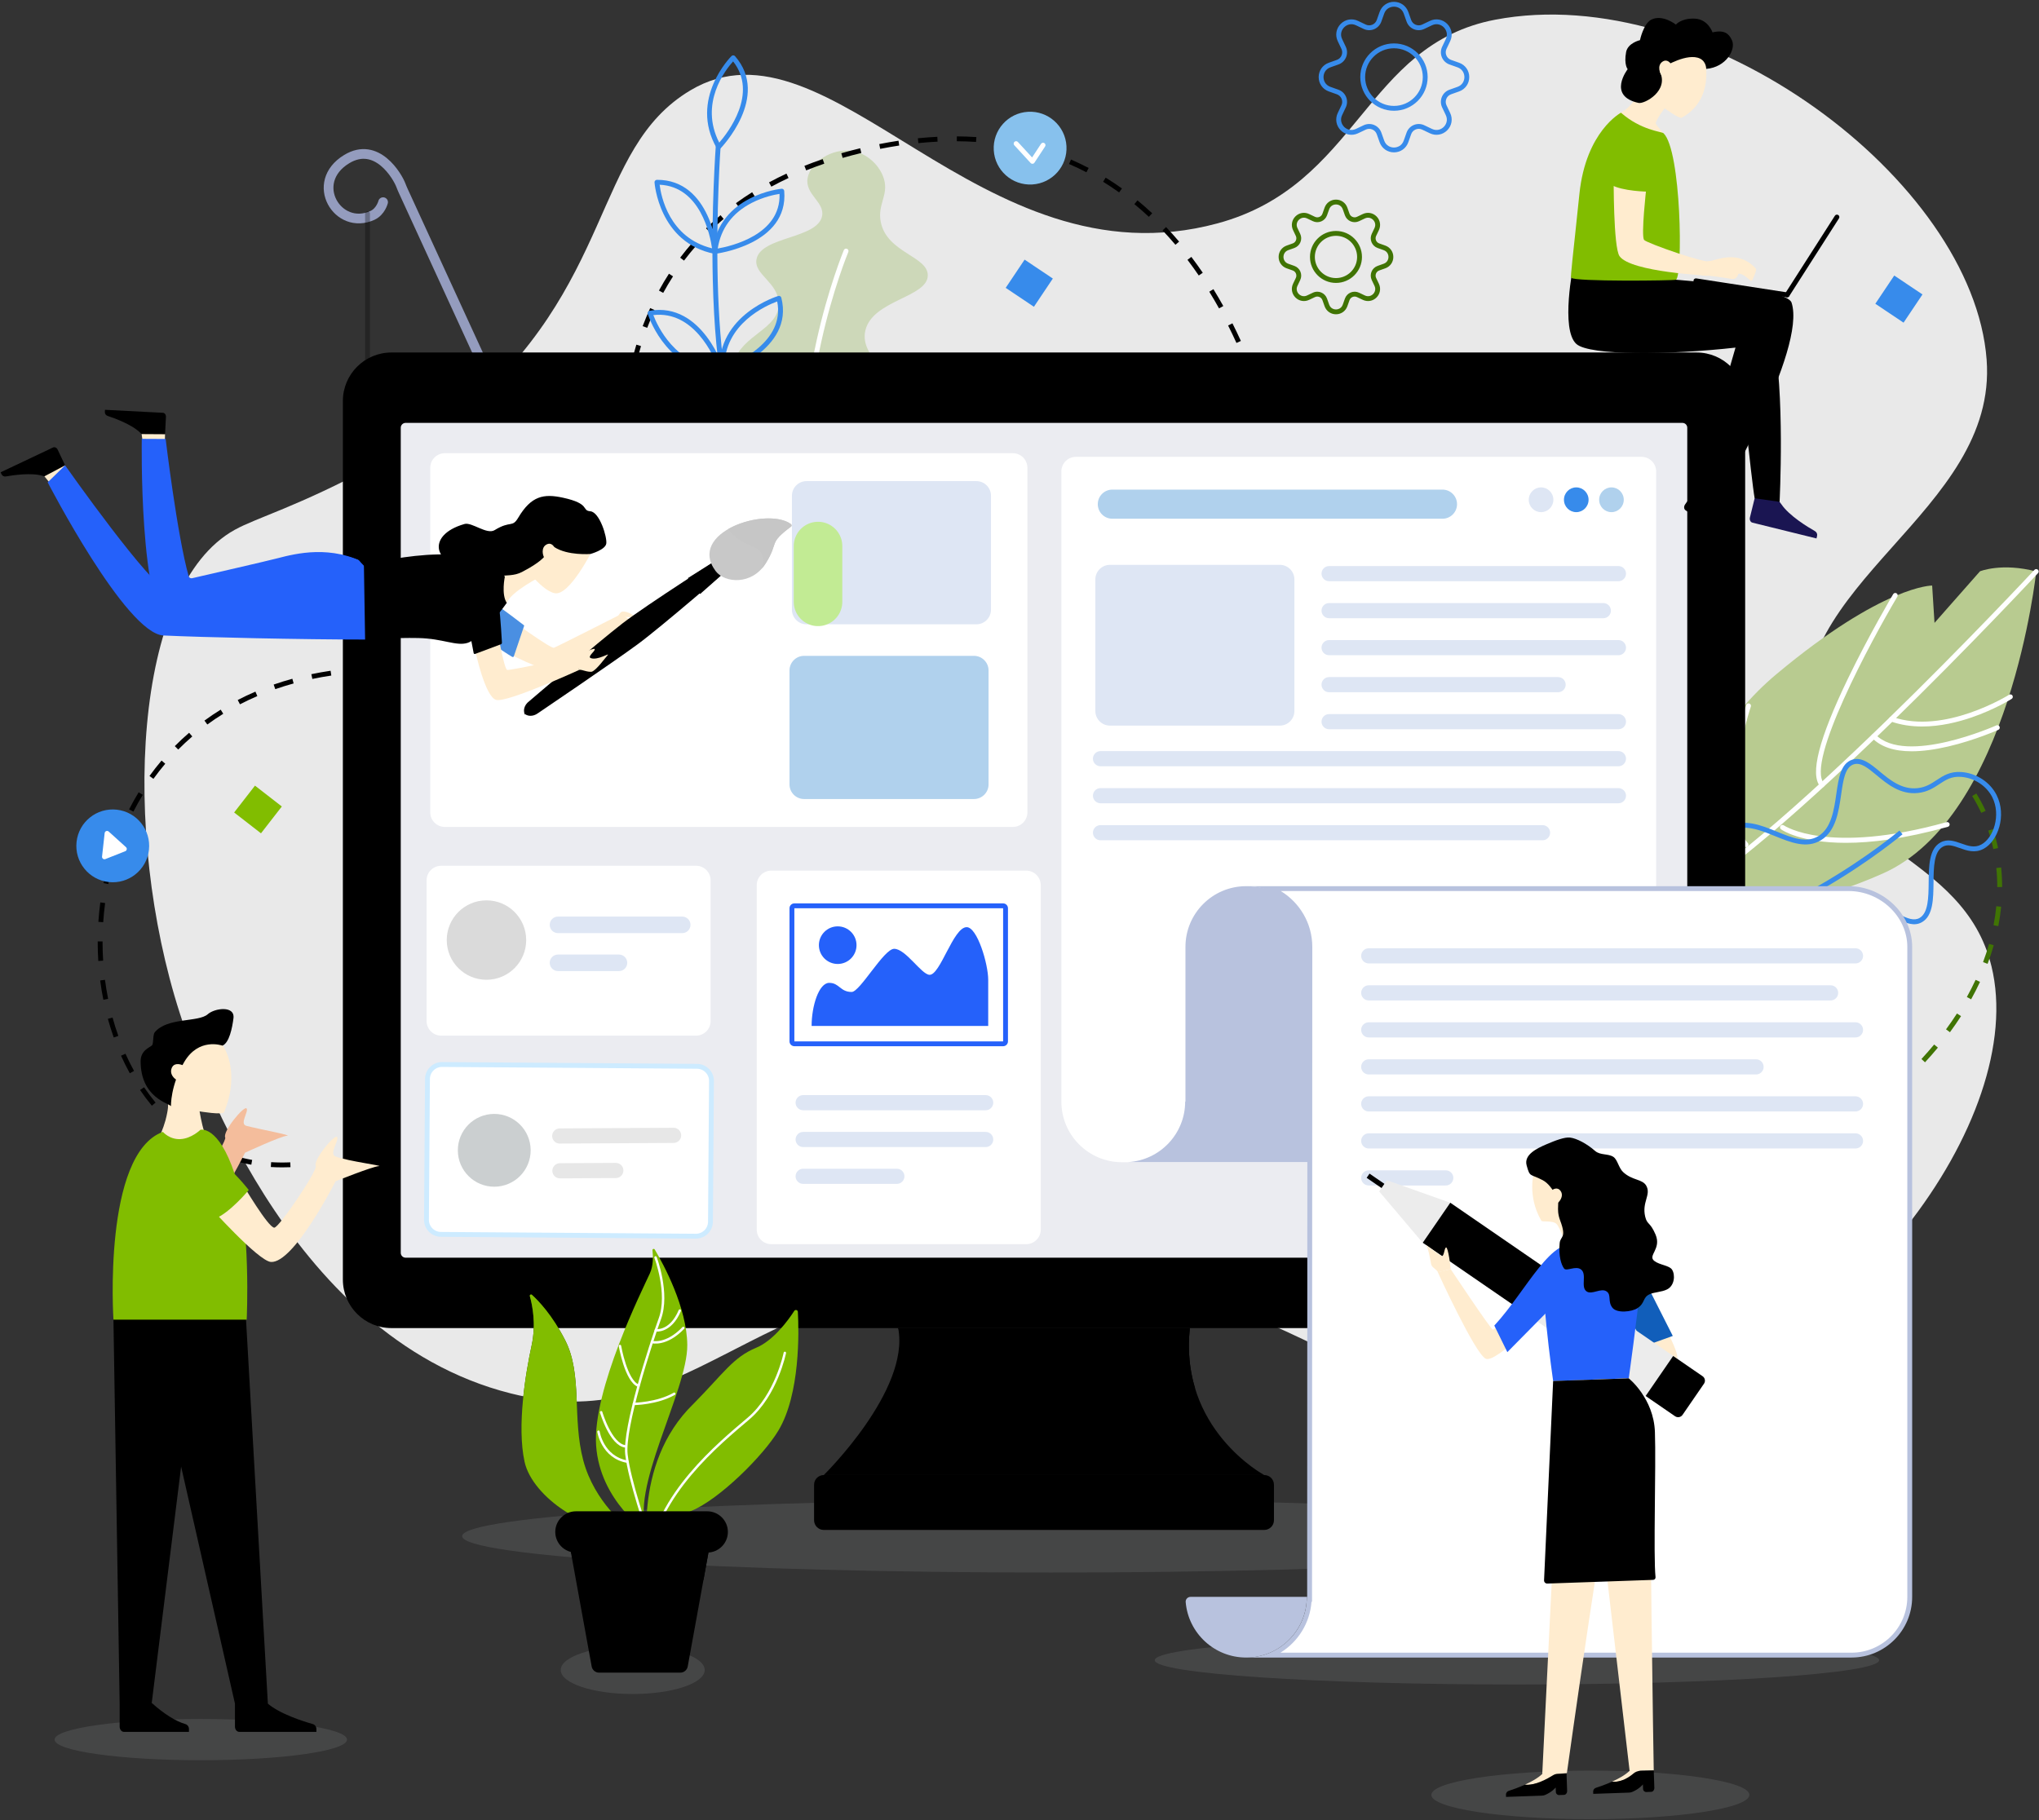 <svg xmlns="http://www.w3.org/2000/svg" width="840" height="750" viewBox="0 0 840 750" fill="none"><rect x="0" y="0" width="840" height="750" fill="#333333" stroke="none"/><path d="M284.412 37.233C243.704 61.526 253.977 117.644 189.112 171.299C174.922 183.037 154.478 191.663 154.478 191.663C122.158 208.992 105.965 213.195 96.713 218.312C54.585 241.609 49.985 342.692 74.064 417.477C78.679 431.811 116.946 550.664 210.424 574.174C283.444 592.538 305.809 530.007 408.424 524.174C537.529 516.835 572.881 604.822 670.424 582.174C760.944 561.156 835.759 460.945 820.424 398.174C808.891 350.965 752.476 349.931 744.424 302.173C734.009 240.402 823.198 211.339 818.424 148.173C812.837 74.253 702.516 -8.31 616.039 8.108C561.977 18.373 559.801 76.331 501.542 92.051C403.466 118.515 341.832 2.967 284.412 37.233Z" fill="#E9E9E9"></path><path d="M351.075 62.221C342.608 60.875 333.83 66.999 332.713 73.348C331.515 80.149 339.811 83.211 338.668 89.019C336.819 98.421 313.699 97.389 311.683 106.678C310.286 113.115 320.797 116.346 320.815 125.16C320.836 135.7 305.82 137.784 302.238 149.324C297.929 163.204 311.02 188.007 332.84 191.556C350.579 194.443 369.829 182.588 371.621 170.179C373.598 156.496 353.443 148.449 356.535 136.027C359.638 123.56 382.21 122.547 382.22 113.436C382.228 105.578 365.438 104.152 362.866 91.564C361.282 83.81 366.762 79.988 363.717 72.478C361.762 67.657 357.044 63.17 351.075 62.221Z" fill="#CDD8B9"></path><path d="M335.343 217.45C334.889 217.45 334.478 217.139 334.37 216.678C322.258 164.604 347.377 103.672 347.632 103.062C347.846 102.553 348.432 102.313 348.941 102.525C349.45 102.739 349.691 103.325 349.478 103.835C349.225 104.438 324.355 164.788 336.318 216.223C336.444 216.762 336.109 217.3 335.571 217.425C335.494 217.443 335.418 217.45 335.343 217.45Z" fill="white"></path><path d="M755.825 468.236L754.753 466.547C757.016 465.111 759.253 463.636 761.398 462.162L762.531 463.81C760.365 465.298 758.108 466.787 755.825 468.236ZM769.065 459.132L767.87 457.529C770.007 455.936 772.119 454.291 774.148 452.642L775.41 454.195C773.359 455.861 771.224 457.522 769.065 459.132ZM781.538 448.988L780.21 447.494C782.206 445.719 784.163 443.895 786.026 442.074L787.425 443.504C785.538 445.347 783.557 447.192 781.538 448.988ZM793.04 437.737L791.571 436.38C793.384 434.419 795.145 432.409 796.807 430.406L798.346 431.682C796.662 433.713 794.877 435.75 793.04 437.737ZM803.31 425.338L801.699 424.153C803.28 422.005 804.797 419.807 806.206 417.622L807.887 418.706C806.455 420.925 804.916 423.158 803.31 425.338ZM812.031 411.79L810.283 410.82C811.573 408.493 812.784 406.117 813.883 403.757L815.695 404.601C814.578 407.004 813.345 409.422 812.031 411.79ZM818.823 397.159L816.95 396.456C817.884 393.971 818.719 391.442 819.432 388.94L821.356 389.489C820.627 392.044 819.774 394.624 818.823 397.159ZM823.235 381.629L821.272 381.249C821.775 378.646 822.16 376.015 822.416 373.428L824.406 373.626C824.144 376.273 823.75 378.965 823.235 381.629ZM822.81 365.542C822.81 362.87 822.677 360.235 822.412 357.661L824.402 357.457C824.673 360.098 824.81 362.802 824.81 365.494L822.81 365.542ZM821.188 349.871C820.638 347.296 819.943 344.737 819.12 342.267L821.016 341.634C821.864 344.175 822.58 346.807 823.143 349.454L821.188 349.871ZM816.209 334.946C815.103 332.572 813.848 330.238 812.479 328.01L814.182 326.963C815.593 329.256 816.885 331.658 818.021 334.102L816.209 334.946ZM807.973 321.548C806.358 319.495 804.603 317.508 802.757 315.641L804.178 314.235C806.078 316.155 807.884 318.2 809.546 320.312L807.973 321.548ZM796.913 310.354C794.892 308.718 792.744 307.16 790.527 305.724L791.615 304.045C793.89 305.52 796.096 307.12 798.171 308.799L796.913 310.354ZM668.433 307.401L667.646 305.562C670.12 304.504 672.622 303.483 675.083 302.526L675.807 304.389C673.368 305.338 670.886 306.352 668.433 307.401ZM783.693 301.774C781.386 300.588 778.967 299.487 776.504 298.503L777.246 296.646C779.766 297.653 782.243 298.78 784.607 299.995L783.693 301.774ZM683.279 301.633L682.621 299.745C685.17 298.856 687.739 298.013 690.258 297.24L690.844 299.152C688.349 299.917 685.804 300.753 683.279 301.633ZM698.498 296.971L697.99 295.037C700.6 294.351 703.231 293.719 705.81 293.161L706.234 295.115C703.683 295.667 701.081 296.292 698.498 296.971ZM769.039 295.901C766.556 295.154 763.978 294.495 761.375 293.94L761.791 291.984C764.448 292.55 767.081 293.223 769.615 293.985L769.039 295.901ZM714.043 293.613L713.713 291.641C716.384 291.194 719.065 290.813 721.682 290.51L721.913 292.497C719.328 292.796 716.68 293.171 714.043 293.613ZM753.573 292.586C750.997 292.238 748.344 291.975 745.686 291.805L745.815 289.81C748.518 289.984 751.219 290.25 753.841 290.604L753.573 292.586ZM729.824 291.798L729.705 289.802C732.407 289.639 735.117 289.556 737.759 289.555L737.761 291.555C735.158 291.556 732.488 291.638 729.824 291.798Z" fill="#407404"></path><path d="M784.203 132.956L772.572 125.164L780.366 113.534L791.996 121.327L784.203 132.956Z" fill="#378BEB"></path><path d="M425.94 126.408L414.31 118.615L422.103 106.984L433.734 114.777L425.94 126.408Z" fill="#378BEB"></path><path d="M107.516 343.378L96.458 334.792L105.045 323.733L116.102 332.32L107.516 343.378Z" fill="#81BD00"></path><path d="M258.528 213.854C258.501 213.734 257.873 210.857 257.241 205.865L259.226 205.615C259.845 210.507 260.475 213.395 260.481 213.423L258.528 213.854ZM522.799 181.304C522.791 181.26 522.639 180.463 522.315 179.032L524.265 178.591C524.599 180.064 524.755 180.883 524.765 180.929L522.799 181.304ZM258.436 197.696L256.441 197.845C256.243 195.175 256.109 192.467 256.042 189.793L258.04 189.742C258.108 192.383 258.24 195.059 258.436 197.696ZM520.338 171.289C519.635 168.785 518.857 166.211 518.026 163.64L519.928 163.024C520.768 165.619 521.554 168.218 522.264 170.748L520.338 171.289ZM258.026 181.778L256.026 181.734C256.087 179.047 256.214 176.337 256.405 173.683L258.4 173.827C258.211 176.447 258.086 179.123 258.026 181.778ZM515.421 156.089C514.509 153.595 513.54 151.091 512.539 148.645L514.39 147.889C515.4 150.358 516.379 152.885 517.3 155.402L515.421 156.089ZM259.173 165.909L257.189 165.661C257.522 162.978 257.928 160.296 258.396 157.692L260.365 158.048C259.903 160.615 259.501 163.26 259.173 165.909ZM509.38 141.318C508.268 138.874 507.111 136.453 505.938 134.122L507.724 133.224C508.908 135.577 510.078 138.022 511.201 140.489L509.38 141.318ZM502.208 127.076C500.913 124.751 499.559 122.438 498.183 120.202L499.886 119.154C501.278 121.414 502.647 123.752 503.955 126.104L502.208 127.076ZM261.992 150.268L260.047 149.803C260.677 147.174 261.389 144.554 262.161 142.021L264.075 142.606C263.313 145.099 262.612 147.678 261.992 150.268ZM493.85 113.522C492.345 111.315 490.781 109.142 489.203 107.063L490.797 105.856C492.394 107.961 493.977 110.16 495.503 112.394L493.85 113.522ZM266.633 135.092L264.762 134.389C265.715 131.862 266.756 129.355 267.86 126.94L269.68 127.771C268.594 130.145 267.57 132.609 266.633 135.092ZM484.232 100.859C482.513 98.827 480.73 96.836 478.931 94.939L480.382 93.562C482.207 95.486 484.016 97.507 485.759 99.567L484.232 100.859ZM273.222 120.682L271.466 119.725C272.753 117.364 274.139 115.031 275.584 112.788L277.265 113.873C275.846 116.073 274.486 118.364 273.222 120.682ZM473.298 89.344C471.358 87.532 469.351 85.772 467.333 84.112L468.603 82.567C470.654 84.254 472.692 86.041 474.663 87.882L473.298 89.344ZM281.798 107.381L280.203 106.176C281.817 104.04 283.534 101.938 285.305 99.929L286.805 101.253C285.067 103.225 283.382 105.285 281.798 107.381ZM461.046 79.285C458.893 77.744 456.673 76.268 454.448 74.898L455.498 73.194C457.761 74.589 460.02 76.09 462.21 77.657L461.046 79.285ZM292.259 95.52L290.862 94.088C292.769 92.23 294.778 90.409 296.837 88.677L298.124 90.206C296.103 91.907 294.13 93.696 292.259 95.52ZM304.361 85.33L303.185 83.712C305.328 82.156 307.574 80.639 309.859 79.205L310.923 80.899C308.676 82.309 306.468 83.799 304.361 85.33ZM447.563 70.985C445.23 69.768 442.825 68.622 440.418 67.579L441.213 65.743C443.665 66.806 446.112 67.973 448.487 69.212L447.563 70.985ZM317.765 76.907L316.814 75.148C319.136 73.89 321.556 72.674 324.003 71.533L324.848 73.345C322.436 74.469 320.053 75.667 317.765 76.907ZM433.05 64.697C430.582 63.832 428.039 63.041 425.492 62.349L426.017 60.42C428.61 61.124 431.197 61.929 433.71 62.809L433.05 64.697ZM332.129 70.199L331.388 68.341C333.831 67.365 336.368 66.427 338.929 65.554L339.574 67.446C337.045 68.308 334.541 69.235 332.129 70.199ZM417.787 60.539C415.226 60.03 412.597 59.597 409.975 59.255L410.235 57.272C412.9 57.62 415.572 58.059 418.177 58.576L417.787 60.539ZM347.15 65.068L346.596 63.148C349.126 62.419 351.742 61.726 354.369 61.093L354.838 63.038C352.238 63.664 349.651 64.348 347.15 65.068ZM402.093 58.484C399.498 58.311 396.834 58.214 394.174 58.196L394.188 56.197C396.887 56.215 399.591 56.313 402.225 56.488L402.093 58.484ZM362.612 61.336L362.224 59.372C364.882 58.848 367.548 58.383 370.151 57.99L370.448 59.968C367.877 60.357 365.24 60.817 362.612 61.336ZM386.251 58.368C383.885 58.485 381.468 58.664 379.066 58.897L378.336 58.969L378.135 56.979L378.873 56.907C381.305 56.67 383.754 56.49 386.151 56.37L386.251 58.368Z" fill="black"></path><path d="M838.859 235.492C838.859 235.492 828.24 336.546 775.661 359.936C723.082 383.327 685.387 373.348 685.387 373.348C685.387 373.348 687.857 314.506 731.872 277.756C775.887 241.005 795.981 241.285 795.981 241.285L796.951 256.666L815.688 235.408C815.688 235.408 824.723 231.75 838.859 235.492Z" fill="#B8CB90"></path><path d="M685.387 374.349C685 374.349 684.631 374.122 684.468 373.744C684.25 373.236 684.485 372.648 684.992 372.43C726.421 354.622 837.013 236.008 838.125 234.811C838.503 234.407 839.137 234.385 839.539 234.76C839.944 235.137 839.967 235.769 839.591 236.174C839.313 236.473 811.353 266.5 778.609 298.351C734.587 341.172 703.355 366.714 685.781 374.267C685.653 374.323 685.519 374.349 685.387 374.349Z" fill="white"></path><path d="M750.628 324.443C750.346 324.443 750.065 324.323 749.866 324.091C745.57 319.04 749.288 304.535 761.232 279.746C769.884 261.788 779.833 244.986 779.932 244.819C780.214 244.344 780.828 244.187 781.303 244.469C781.777 244.751 781.934 245.365 781.652 245.839C770.71 264.276 743.944 314.042 751.39 322.795C751.747 323.216 751.696 323.847 751.275 324.205C751.088 324.365 750.857 324.443 750.628 324.443Z" fill="white"></path><path d="M760.426 347.3C741.804 347.3 734.201 342.076 733.725 341.733C733.276 341.411 733.173 340.786 733.495 340.338C733.817 339.89 734.439 339.787 734.889 340.107C735.064 340.231 753.033 352.402 801.917 338.769C802.447 338.624 803 338.93 803.149 339.464C803.297 339.995 802.987 340.547 802.454 340.696C784.581 345.68 770.795 347.3 760.426 347.3Z" fill="white"></path><path d="M791.852 299.36C787.542 299.36 783.144 298.769 778.918 297.268C778.398 297.083 778.127 296.511 778.312 295.99C778.497 295.469 779.066 295.198 779.589 295.383C800.881 302.949 827.413 286.45 827.679 286.282C828.146 285.988 828.764 286.128 829.059 286.594C829.354 287.062 829.214 287.679 828.747 287.974C828.467 288.15 821.799 292.326 812.309 295.602C806.699 297.539 799.41 299.36 791.852 299.36Z" fill="white"></path><path d="M787.551 309.574C780.263 309.574 774.806 307.742 771.247 304.084C770.863 303.688 770.871 303.055 771.267 302.67C771.662 302.285 772.295 302.294 772.681 302.69C785.118 315.476 822.055 299.077 822.426 298.91C822.929 298.683 823.521 298.908 823.748 299.412C823.975 299.916 823.75 300.508 823.246 300.734C823.151 300.777 813.578 305.054 802.527 307.617C796.895 308.923 791.897 309.574 787.551 309.574Z" fill="white"></path><path d="M719.313 349.044C719.042 349.044 718.77 348.934 718.573 348.716C712.855 342.424 711.269 330.681 713.861 313.811C715.768 301.394 719.357 290.627 719.393 290.519C719.57 289.996 720.136 289.714 720.66 289.89C721.183 290.065 721.465 290.632 721.29 291.156C721.148 291.576 707.325 333.366 720.053 347.372C720.424 347.78 720.394 348.413 719.986 348.784C719.794 348.958 719.553 349.044 719.313 349.044Z" fill="white"></path><path d="M711.919 357.435C711.604 357.435 711.294 357.287 711.1 357.01C694.231 332.975 701.981 313.945 702.318 313.146C702.533 312.639 703.121 312.403 703.628 312.616C704.136 312.831 704.374 313.416 704.16 313.925C704.083 314.111 696.538 332.781 712.736 355.86C713.054 356.312 712.944 356.936 712.492 357.253C712.317 357.376 712.117 357.435 711.919 357.435Z" fill="white"></path><path d="M309.036 188.024C308.82 187.994 308.612 187.893 308.451 187.723C299.566 178.394 294.585 154.061 293.648 115.402C292.955 86.747 294.855 60.447 294.874 60.184C294.915 59.634 295.393 59.22 295.945 59.26C296.492 59.295 296.908 59.781 296.869 60.331C296.792 61.374 289.445 164.867 309.898 186.345C310.279 186.745 310.265 187.378 309.865 187.759C309.635 187.977 309.328 188.065 309.036 188.024Z" fill="#378BEB"></path><path d="M295.955 61.486C295.648 61.443 295.378 61.261 295.225 60.991C283.711 40.76 301.185 23.262 301.362 23.088C301.559 22.895 301.826 22.792 302.1 22.802C302.373 22.81 302.634 22.936 302.815 23.144C317.424 39.86 297.014 60.985 296.806 61.197C296.587 61.421 296.275 61.528 295.964 61.487L295.955 61.486ZM302.013 25.306C298.919 28.731 287.983 42.553 296.301 58.778C299.915 54.614 312.417 38.489 302.013 25.306Z" fill="#378BEB"></path><path d="M294.365 104.592C294.152 104.562 293.953 104.463 293.798 104.307C293.582 104.091 293.476 103.79 293.51 103.486C296.182 80.316 321.726 77.792 321.984 77.77C322.247 77.744 322.511 77.828 322.715 78C322.918 78.17 323.045 78.415 323.068 78.679C324.98 100.841 294.922 104.559 294.618 104.594C294.533 104.603 294.448 104.603 294.365 104.592ZM321.14 79.895C319.136 80.203 314.461 81.136 309.667 83.616C301.714 87.731 297.011 94.049 295.677 102.409C301.1 101.466 321.756 96.757 321.14 79.895Z" fill="#378BEB"></path><path d="M294.366 104.591C294.347 104.588 294.329 104.586 294.311 104.582C271.474 100.07 269.656 75.408 269.64 75.16C269.623 74.886 269.719 74.615 269.907 74.414C270.095 74.214 270.357 74.099 270.632 74.097C292.835 73.981 295.477 103.224 295.501 103.519C295.527 103.832 295.404 104.138 295.17 104.347C294.951 104.544 294.656 104.632 294.366 104.591ZM271.744 76.118C272.314 80.698 275.624 98.01 293.34 102.321C292.551 96.864 288.521 76.874 271.744 76.118Z" fill="#378BEB"></path><path d="M297.302 153.845C297.148 153.823 297 153.767 296.869 153.676C296.615 153.499 296.457 153.214 296.442 152.905C295.291 129.636 320.373 122.031 320.626 121.956C320.886 121.881 321.165 121.913 321.402 122.047C321.638 122.181 321.808 122.406 321.876 122.669C327.376 144.195 298.038 153.716 297.741 153.809C297.597 153.854 297.447 153.865 297.302 153.845ZM320.179 124.219C315.759 125.835 298.359 133.349 298.404 151.449C303.683 149.449 323.501 140.766 320.179 124.219Z" fill="#378BEB"></path><path d="M293.841 153.552C273.435 150.695 266.914 129.534 266.848 129.309C266.766 129.035 266.807 128.738 266.959 128.496C267.109 128.253 267.356 128.086 267.638 128.038C289.471 124.295 298.31 152.279 298.396 152.561C298.491 152.869 298.43 153.205 298.235 153.461C298.039 153.718 297.732 153.864 297.409 153.854C296.177 153.816 294.987 153.713 293.841 153.552ZM269.153 129.839C270.823 134.243 278.13 150.401 295.999 151.774C294.009 146.494 285.78 127.9 269.153 129.839Z" fill="#378BEB"></path><path d="M116.261 481.025C114.696 481.025 113.119 480.977 111.576 480.881L111.699 478.887C114.287 479.046 116.945 479.068 119.586 478.953L119.672 480.952C118.537 481.001 117.389 481.025 116.261 481.025ZM103.532 479.928C100.86 479.455 98.209 478.821 95.649 478.042L96.231 476.129C98.714 476.884 101.289 477.5 103.882 477.96L103.532 479.928ZM88.047 475.211C85.59 474.12 83.169 472.862 80.85 471.47L81.88 469.755C84.129 471.105 86.477 472.325 88.86 473.383L88.047 475.211ZM74.162 466.889C72.054 465.256 69.997 463.466 68.048 461.569L69.444 460.135C71.34 461.981 73.34 463.723 75.386 465.309L74.162 466.889ZM62.554 455.616C60.857 453.573 59.222 451.396 57.697 449.145L59.354 448.023C60.842 450.219 62.436 452.345 64.093 454.339L62.554 455.616ZM53.472 442.249C52.186 439.924 50.972 437.491 49.865 435.017L51.692 434.199C52.776 436.621 53.964 439.005 55.222 441.283L53.472 442.249ZM46.86 427.52C45.968 425.016 45.153 422.424 44.438 419.819L46.366 419.288C47.069 421.847 47.87 424.391 48.746 426.849L46.86 427.52ZM42.58 411.965C42.057 409.356 41.615 406.677 41.268 404.005L43.251 403.747C43.592 406.373 44.027 409.007 44.541 411.574L42.58 411.965ZM40.496 395.977C40.334 393.408 40.251 390.786 40.25 388.19V387.918H42.25V388.19C42.251 390.744 42.332 393.322 42.491 395.85L40.496 395.977ZM42.524 379.996L40.528 379.863C40.708 377.192 40.977 374.495 41.328 371.845L43.309 372.108C42.964 374.715 42.7 377.368 42.524 379.996ZM44.61 364.285L42.649 363.893C43.175 361.256 43.795 358.616 44.491 356.044L46.421 356.568C45.737 359.096 45.129 361.693 44.61 364.285ZM48.75 348.991L46.86 348.337C47.739 345.79 48.713 343.259 49.755 340.812L51.595 341.595C50.572 343.999 49.614 346.488 48.75 348.991ZM54.957 334.424L53.177 333.51C54.407 331.117 55.734 328.752 57.123 326.479L58.83 327.522C57.466 329.753 56.163 332.074 54.957 334.424ZM63.207 320.934L61.583 319.763C63.157 317.58 64.829 315.44 66.552 313.402L68.08 314.694C66.389 316.692 64.75 318.792 63.207 320.934ZM73.423 308.858L72.004 307.449C73.893 305.542 75.88 303.69 77.908 301.945L79.213 303.462C77.224 305.173 75.277 306.989 73.423 308.858ZM85.408 298.539L84.226 296.926C86.383 295.348 88.634 293.831 90.919 292.418L91.972 294.118C89.732 295.504 87.523 296.991 85.408 298.539ZM98.856 290.214L97.935 288.437C100.294 287.214 102.747 286.055 105.226 284.993L106.013 286.832C103.58 287.875 101.173 289.013 98.856 290.214ZM113.401 283.97L112.744 282.083C115.248 281.212 117.837 280.407 120.438 279.691L120.97 281.62C118.411 282.324 115.864 283.114 113.401 283.97ZM128.677 279.759L128.268 277.802C130.85 277.263 133.517 276.787 136.195 276.389L136.488 278.368C133.849 278.76 131.222 279.227 128.677 279.759ZM144.368 277.422L144.182 275.431C146.812 275.187 149.513 275.006 152.209 274.894L152.292 276.892C149.629 277.003 146.963 277.181 144.368 277.422ZM168.194 276.97C165.531 276.838 162.855 276.765 160.241 276.751L160.253 274.751C162.895 274.765 165.599 274.841 168.291 274.973L168.194 276.97Z" fill="black"></path><path d="M61.357 350.203C60.443 358.437 53.027 364.37 44.793 363.455C36.559 362.54 30.626 355.124 31.541 346.891C32.456 338.657 39.872 332.724 48.105 333.639C56.34 334.554 62.272 341.97 61.357 350.203Z" fill="#378BEB"></path><path d="M43.115 343.28L42.04 352.955C41.957 353.704 42.7 354.273 43.401 353.996L51.6 350.752C52.289 350.48 52.452 349.578 51.901 349.08L44.779 342.647C44.175 342.101 43.205 342.47 43.115 343.28Z" fill="white"></path><path d="M439.346 60.174C439.825 68.444 433.509 75.537 425.239 76.016C416.969 76.495 409.875 70.179 409.397 61.908C408.918 53.638 415.234 46.545 423.504 46.066C431.774 45.587 438.867 51.904 439.346 60.174Z" fill="#87C1ED"></path><path d="M425.379 67.49C425.08 67.507 424.788 67.391 424.584 67.169L417.863 59.853C417.489 59.447 417.516 58.815 417.923 58.442C418.329 58.067 418.96 58.094 419.335 58.501L425.19 64.87L428.873 59.262C429.177 58.802 429.796 58.672 430.258 58.974C430.72 59.277 430.848 59.899 430.545 60.36L426.158 67.04C425.988 67.298 425.708 67.464 425.401 67.489C425.394 67.489 425.387 67.489 425.379 67.49Z" fill="white"></path><path d="M574.268 62.784C571.58 62.784 569.26 61.147 568.359 58.615L567.178 55.294C566.861 54.401 566.204 53.709 565.328 53.346C564.453 52.984 563.498 53.008 562.643 53.415L559.461 54.928C557.032 56.081 554.235 55.599 552.334 53.699C550.434 51.798 549.951 49.002 551.105 46.574L552.62 43.391C553.027 42.535 553.051 41.581 552.688 40.705C552.326 39.83 551.633 39.173 550.74 38.855L547.419 37.674C544.886 36.774 543.25 34.455 543.25 31.767C543.25 29.079 544.886 26.76 547.419 25.859L550.74 24.678C551.633 24.361 552.326 23.704 552.688 22.828C553.051 21.953 553.027 20.999 552.62 20.143L551.105 16.959C549.952 14.532 550.434 11.735 552.334 9.835C554.235 7.933 557.032 7.452 559.461 8.605L562.643 10.119C563.498 10.526 564.453 10.55 565.328 10.187C566.204 9.825 566.861 9.133 567.178 8.24L568.359 4.919C569.26 2.386 571.58 0.75 574.268 0.75C576.956 0.75 579.275 2.387 580.175 4.919L581.355 8.24C581.672 9.133 582.331 9.825 583.206 10.187C584.083 10.551 585.037 10.526 585.891 10.119L589.074 8.605C591.499 7.453 594.297 7.933 596.199 9.834C598.1 11.735 598.582 14.532 597.428 16.959L595.915 20.143C595.508 20.999 595.484 21.953 595.847 22.829C596.209 23.704 596.901 24.361 597.793 24.678L601.115 25.859C603.648 26.76 605.284 29.079 605.284 31.767C605.284 34.455 603.647 36.774 601.115 37.674L597.793 38.855C596.901 39.173 596.209 39.829 595.847 40.705C595.484 41.581 595.508 42.535 595.915 43.391L597.428 46.574C598.582 49.002 598.1 51.799 596.199 53.7C594.297 55.599 591.501 56.081 589.074 54.928L585.891 53.415C585.037 53.008 584.083 52.983 583.206 53.346C582.331 53.709 581.672 54.401 581.355 55.294L580.175 58.615C579.275 61.147 576.956 62.783 574.268 62.784ZM564.063 51.096C564.753 51.096 565.444 51.229 566.094 51.498C567.479 52.072 568.56 53.211 569.063 54.624L570.245 57.945C570.989 60.038 572.811 60.784 574.268 60.784C575.725 60.784 577.545 60.037 578.289 57.945L579.47 54.624C579.973 53.211 581.055 52.072 582.441 51.498C583.826 50.925 585.397 50.966 586.75 51.608L589.933 53.121C591.941 54.078 593.755 53.315 594.785 52.285C595.815 51.255 596.576 49.439 595.621 47.433L594.109 44.249C593.465 42.895 593.425 41.325 593.998 39.94C594.573 38.555 595.711 37.473 597.123 36.971L600.445 35.789C602.538 35.045 603.284 33.224 603.284 31.767C603.284 30.31 602.538 28.488 600.445 27.744L597.123 26.563C595.711 26.06 594.574 24.978 594 23.594C593.426 22.209 593.465 20.639 594.109 19.285L595.621 16.101C596.576 14.094 595.815 12.279 594.785 11.249C593.754 10.219 591.94 9.457 589.933 10.412L586.75 11.925C585.397 12.568 583.826 12.609 582.441 12.035C581.055 11.462 579.973 10.323 579.47 8.911L578.289 5.589C577.545 3.496 575.725 2.75 574.268 2.75C572.811 2.75 570.989 3.495 570.245 5.589L569.063 8.91C568.56 10.323 567.479 11.461 566.094 12.035C564.709 12.608 563.137 12.568 561.784 11.925L558.602 10.412C556.594 9.456 554.78 10.219 553.748 11.249C552.718 12.279 551.957 14.095 552.912 16.101L554.425 19.285C555.069 20.639 555.109 22.209 554.535 23.594C553.961 24.978 552.822 26.06 551.41 26.563L548.089 27.744C545.996 28.488 545.25 30.31 545.25 31.767C545.25 33.224 545.996 35.045 548.089 35.789L551.41 36.971C552.822 37.473 553.961 38.555 554.535 39.94C555.109 41.325 555.069 42.895 554.425 44.249L552.912 47.433C551.957 49.439 552.718 51.255 553.748 52.285C554.78 53.315 556.598 54.076 558.602 53.121L561.784 51.608C562.502 51.267 563.283 51.096 564.063 51.096ZM574.268 45.642C566.617 45.642 560.391 39.418 560.391 31.767C560.391 24.116 566.617 17.891 574.268 17.891C581.919 17.891 588.143 24.116 588.143 31.767C588.143 39.418 581.919 45.642 574.268 45.642ZM574.268 19.891C567.719 19.891 562.391 25.219 562.391 31.767C562.391 38.315 567.719 43.642 574.268 43.642C580.817 43.642 586.143 38.315 586.143 31.767C586.143 25.219 580.817 19.891 574.268 19.891Z" fill="#378BEB"></path><path d="M550.377 129.504C548.246 129.503 546.406 128.206 545.692 126.197L544.802 123.694C544.586 123.088 544.14 122.617 543.545 122.371C542.952 122.126 542.304 122.141 541.722 122.418L539.32 123.558C537.398 124.473 535.179 124.091 533.671 122.584C532.163 121.076 531.78 118.858 532.695 116.933L533.836 114.533C534.112 113.952 534.129 113.304 533.883 112.709C533.637 112.114 533.167 111.668 532.561 111.452L530.057 110.562C528.048 109.848 526.751 108.009 526.751 105.878C526.75 103.746 528.048 101.906 530.057 101.192L532.561 100.301C533.167 100.086 533.637 99.64 533.883 99.045C534.129 98.45 534.112 97.802 533.836 97.22L532.695 94.821C531.78 92.896 532.163 90.677 533.671 89.17C535.179 87.663 537.395 87.281 539.321 88.195L541.721 89.336C542.302 89.613 542.948 89.629 543.545 89.383C544.14 89.137 544.586 88.667 544.802 88.06L545.692 85.557C546.406 83.548 548.245 82.251 550.376 82.25C552.509 82.25 554.348 83.548 555.063 85.557L555.952 88.06C556.168 88.667 556.615 89.137 557.21 89.383C557.805 89.629 558.453 89.613 559.033 89.336L561.433 88.195C563.36 87.28 565.576 87.664 567.083 89.17C568.591 90.677 568.974 92.896 568.059 94.821L566.918 97.22C566.642 97.802 566.625 98.449 566.871 99.044C567.117 99.639 567.588 100.086 568.194 100.301L570.697 101.192C572.706 101.906 574.004 103.746 574.004 105.878C574.004 108.009 572.706 109.848 570.697 110.562L568.194 111.452C567.588 111.668 567.117 112.114 566.871 112.71C566.625 113.304 566.642 113.952 566.918 114.533L568.059 116.933C568.974 118.858 568.591 121.076 567.083 122.584C565.577 124.09 563.36 124.473 561.433 123.558L559.033 122.418C558.452 122.141 557.803 122.126 557.21 122.371C556.615 122.617 556.168 123.088 555.952 123.694L555.063 126.197C554.348 128.206 552.509 129.504 550.377 129.504ZM542.686 120.201C543.237 120.201 543.79 120.308 544.311 120.524C545.418 120.983 546.284 121.894 546.687 123.024L547.577 125.527C548.095 126.984 549.363 127.504 550.377 127.504C551.392 127.504 552.659 126.984 553.178 125.527L554.067 123.024C554.471 121.893 555.337 120.982 556.445 120.523C557.552 120.065 558.81 120.096 559.893 120.611L562.292 121.752C563.688 122.416 564.952 121.886 565.669 121.17C566.387 120.452 566.916 119.188 566.252 117.791L565.111 115.392C564.597 114.309 564.565 113.052 565.023 111.944C565.482 110.836 566.394 109.97 567.524 109.567L570.027 108.677C571.484 108.159 572.004 106.891 572.004 105.877C572.004 104.863 571.485 103.594 570.027 103.076L567.524 102.186C566.394 101.784 565.482 100.918 565.023 99.81C564.565 98.701 564.597 97.445 565.111 96.362L566.252 93.963C566.916 92.566 566.387 91.301 565.669 90.584C564.952 89.867 563.688 89.338 562.292 90.002L559.893 91.143C558.812 91.657 557.555 91.691 556.445 91.231C555.337 90.773 554.471 89.861 554.067 88.731L553.178 86.227C552.659 84.769 551.391 84.25 550.377 84.25C549.363 84.25 548.095 84.77 547.577 86.227L546.687 88.73C546.284 89.86 545.418 90.772 544.31 91.231C543.2 91.689 541.944 91.657 540.862 91.143L538.463 90.002C537.064 89.338 535.802 89.867 535.085 90.584C534.368 91.301 533.838 92.566 534.502 93.963L535.643 96.362C536.157 97.445 536.189 98.702 535.731 99.81C535.272 100.918 534.36 101.784 533.231 102.186L530.727 103.076C529.27 103.594 528.75 104.863 528.751 105.877C528.751 106.891 529.27 108.159 530.727 108.677L533.231 109.567C534.36 109.969 535.272 110.836 535.731 111.943C536.189 113.052 536.157 114.309 535.643 115.392L534.502 117.791C533.838 119.188 534.368 120.452 535.085 121.17C535.802 121.886 537.066 122.416 538.462 121.752L540.863 120.611C541.438 120.338 542.062 120.201 542.686 120.201ZM550.377 116.583C544.475 116.583 539.672 111.78 539.672 105.877C539.672 99.974 544.475 95.171 550.377 95.171C556.28 95.171 561.083 99.974 561.083 105.877C561.083 111.78 556.28 116.583 550.377 116.583ZM550.377 97.171C545.577 97.171 541.672 101.077 541.672 105.877C541.672 110.677 545.577 114.583 550.377 114.583C555.178 114.583 559.083 110.677 559.083 105.877C559.083 101.077 555.178 97.171 550.377 97.171Z" fill="#407404"></path><path d="M740.774 405.957C736.985 406.14 732.918 405.74 728.849 404.726C717.334 401.856 707.964 394.781 703.137 385.31C698.599 376.404 697.847 364.694 701.176 354.748C703.475 347.879 707.359 342.821 712.116 340.503C718.722 337.283 725.498 340.033 732.05 342.693C738.268 345.218 744.138 347.603 749.155 344.499C754.474 341.21 755.554 333.727 756.508 327.125C757.441 320.667 758.321 314.567 763.052 313.046C767.005 311.774 770.582 314.744 774.365 317.888C778.645 321.442 783.518 325.466 789.985 324.762C793.369 324.393 795.536 322.959 797.834 321.441C800.563 319.638 803.388 317.77 808.084 318.127C814.189 318.586 819.858 322.296 822.526 327.581C826.807 336.057 823.06 346.667 817.104 349.799C813.556 351.667 810.233 350.485 807.303 349.445C804.722 348.527 802.49 347.734 800.383 348.898C796.679 350.942 796.611 357.39 796.546 363.625C796.476 370.359 796.403 377.325 791.814 379.975C788.584 381.839 785.368 380.377 781.959 378.833C778.619 377.319 775.165 375.753 771.231 377.004C766.439 378.527 764.789 383.025 762.878 388.232C761.12 393.021 759.129 398.451 754.156 401.934C750.725 404.337 746.016 405.705 740.774 405.957ZM717.84 341.081C716.195 341.16 714.572 341.53 712.993 342.3C708.785 344.351 705.168 349.119 703.072 355.384C699.906 364.838 700.614 375.956 704.919 384.401C709.482 393.355 718.38 400.056 729.332 402.786C738.487 405.067 747.558 404.112 753.008 400.295C757.467 397.172 759.264 392.277 761.001 387.543C763.006 382.08 764.899 376.92 770.624 375.098C775.292 373.613 779.273 375.419 782.786 377.012C785.84 378.396 788.48 379.59 790.815 378.242C794.417 376.162 794.483 369.779 794.547 363.605C794.618 356.797 794.691 349.755 799.416 347.148C802.316 345.549 805.19 346.572 807.973 347.559C810.765 348.551 813.4 349.488 816.172 348.029C821.308 345.328 824.425 335.778 820.742 328.483C818.382 323.811 813.354 320.529 807.933 320.12C803.918 319.819 801.61 321.343 798.937 323.11C796.655 324.62 794.067 326.329 790.201 326.75C782.854 327.547 777.443 323.044 773.086 319.425C769.591 316.521 766.569 314.012 763.664 314.949C760.124 316.088 759.365 321.336 758.488 327.411C757.471 334.446 756.32 342.42 750.208 346.2C744.326 349.837 737.702 347.148 731.296 344.547C726.824 342.731 722.242 340.869 717.84 341.081Z" fill="#378BEB"></path><path d="M679.636 391.061L679.473 389.067C732.105 384.769 781.992 342.672 782.491 342.248L783.79 343.769C783.286 344.198 732.923 386.709 679.636 391.061Z" fill="#378BEB"></path><g opacity="0.11"><path d="M142.958 716.827C142.958 721.515 115.993 725.317 82.729 725.317C49.466 725.317 22.5 721.515 22.5 716.827C22.5 712.138 49.466 708.336 82.729 708.336C115.993 708.336 142.958 712.138 142.958 716.827Z" fill="#DDE1E8"></path><path d="M290.31 688.147C290.31 693.606 277.034 698.032 260.657 698.032C244.28 698.032 231.004 693.606 231.004 688.147C231.004 682.687 244.28 678.261 260.657 678.261C277.034 678.261 290.31 682.687 290.31 688.147Z" fill="#DDE1E8"></path><path d="M720.677 739.604C720.677 745.127 691.352 749.604 655.177 749.604C619.002 749.604 589.677 745.127 589.677 739.604C589.677 734.082 619.002 729.604 655.177 729.604C691.352 729.604 720.677 734.082 720.677 739.604Z" fill="#DDE1E8"></path><path d="M675.389 632.988C675.389 641.266 566.818 647.978 432.889 647.978C298.96 647.978 190.389 641.266 190.389 632.988C190.389 624.711 298.96 618 432.889 618C566.818 618 675.389 624.711 675.389 632.988Z" fill="#DDE1E8"></path><path d="M774.137 684.11C774.137 689.632 707.334 694.11 624.927 694.11C542.521 694.11 475.717 689.632 475.717 684.11C475.717 678.587 542.521 674.11 624.927 674.11C707.334 674.11 774.137 678.587 774.137 684.11Z" fill="#DDE1E8"></path></g><path d="M197.788 147.618L166.184 78.788C165.812 77.979 165.464 77.164 165.15 76.331C163.772 72.674 155.259 58 142.805 65.577C127 75.193 139.147 95.316 153.445 88.751C156.853 87.186 157.821 83.303 157.821 83.303" stroke="#949CBE" stroke-width="4" stroke-linecap="round" stroke-linejoin="round"></path><path d="M698.948 547.25H161.25C150.204 547.25 141.25 538.296 141.25 527.25V165.25C141.25 154.204 150.204 145.25 161.25 145.25H698.948C709.994 145.25 718.948 154.204 718.948 165.25V527.25C718.948 538.296 709.994 547.25 698.948 547.25Z" fill="black"></path><path d="M520.826 607.808H339.373C339.373 607.808 375.057 572.807 370.012 547.25H490.186C485.658 589.027 520.826 607.808 520.826 607.808Z" fill="black"></path><path d="M520.826 630.428H339.373C337.164 630.428 335.373 628.638 335.373 626.428V611.807C335.373 609.598 337.164 607.807 339.373 607.807H520.826C523.035 607.807 524.826 609.598 524.826 611.807V626.428C524.826 628.638 523.035 630.428 520.826 630.428Z" fill="black"></path><path d="M693.099 518.25H167.099C165.995 518.25 165.099 517.354 165.099 516.25V176.25C165.099 175.146 165.995 174.25 167.099 174.25H693.099C694.203 174.25 695.099 175.146 695.099 176.25V516.25C695.099 517.354 694.203 518.25 693.099 518.25Z" fill="#EBECF1"></path><path d="M490.188 547.25H370.013C370.035 547.361 370.05 547.475 370.07 547.586L492.322 572.035C490.167 564.908 489.167 556.665 490.188 547.25Z" fill="black"></path><path d="M286.75 426.75H181.75C178.436 426.75 175.75 424.063 175.75 420.75V362.75C175.75 359.436 178.436 356.75 181.75 356.75H286.75C290.063 356.75 292.75 359.436 292.75 362.75V420.75C292.75 424.063 290.063 426.75 286.75 426.75Z" fill="white"></path><path d="M417.25 340.75H183.25C179.937 340.75 177.25 338.064 177.25 334.75V192.75C177.25 189.437 179.937 186.75 183.25 186.75H417.25C420.563 186.75 423.25 189.437 423.25 192.75V334.75C423.25 338.064 420.563 340.75 417.25 340.75Z" fill="white"></path><path d="M422.75 512.674H317.75C314.437 512.674 311.75 509.987 311.75 506.674V364.75C311.75 361.436 314.437 358.75 317.75 358.75H422.75C426.063 358.75 428.75 361.436 428.75 364.75V506.674C428.75 509.987 426.063 512.674 422.75 512.674Z" fill="white"></path><path d="M216.772 387.363C216.772 396.4 209.446 403.727 200.409 403.727C191.371 403.727 184.045 396.4 184.045 387.363C184.045 378.326 191.371 371 200.409 371C209.446 371 216.772 378.326 216.772 387.363Z" fill="#DADADA"></path><path d="M281.054 384.502H229.872C227.99 384.502 226.466 382.977 226.466 381.094C226.466 379.212 227.99 377.688 229.872 377.688H281.054C282.936 377.688 284.461 379.212 284.461 381.094C284.461 382.977 282.936 384.502 281.054 384.502Z" fill="#DEE6F4"></path><path d="M254.996 400.144H229.873C227.991 400.144 226.466 398.619 226.466 396.738C226.466 394.856 227.991 393.331 229.873 393.331H254.996C256.878 393.331 258.403 394.856 258.403 396.738C258.403 398.619 256.878 400.144 254.996 400.144Z" fill="#DEE6F4"></path><path d="M406.067 472.665H330.873C329.149 472.665 327.75 471.268 327.75 469.542C327.75 467.817 329.149 466.419 330.873 466.419H406.067C407.792 466.419 409.19 467.817 409.19 469.542C409.19 471.268 407.792 472.665 406.067 472.665Z" fill="#DEE6F4"></path><path d="M406.067 457.496H330.873C329.149 457.496 327.75 456.098 327.75 454.373C327.75 452.648 329.149 451.25 330.873 451.25H406.067C407.792 451.25 409.19 452.648 409.19 454.373C409.19 456.098 407.792 457.496 406.067 457.496Z" fill="#DEE6F4"></path><path d="M369.476 487.835H330.873C329.148 487.835 327.751 486.437 327.751 484.712C327.751 482.986 329.148 481.589 330.873 481.589H369.476C371.201 481.589 372.599 482.986 372.599 484.712C372.599 486.437 371.201 487.835 369.476 487.835Z" fill="#DEE6F4"></path><path d="M402.25 257.25H332.25C328.95 257.25 326.25 254.55 326.25 251.25V204.25C326.25 200.95 328.95 198.25 332.25 198.25H402.25C405.55 198.25 408.25 200.95 408.25 204.25V251.25C408.25 254.55 405.55 257.25 402.25 257.25Z" fill="#DEE6F4"></path><path d="M401.25 329.25H331.25C327.95 329.25 325.25 326.55 325.25 323.25V276.25C325.25 272.95 327.95 270.25 331.25 270.25H401.25C404.55 270.25 407.25 272.95 407.25 276.25V323.25C407.25 326.55 404.55 329.25 401.25 329.25Z" fill="#B0D1ED"></path><path d="M413.25 429.108H327.25V374.25H413.25V429.108ZM413.25 372.25H327.25C326.15 372.25 325.25 373.15 325.25 374.25V429.108C325.25 430.209 326.15 431.108 327.25 431.108H413.25C414.35 431.108 415.25 430.209 415.25 429.108V374.25C415.25 373.15 414.35 372.25 413.25 372.25Z" fill="#2561FA"></path><path d="M334.36 422.75C334.36 414.5 337.36 405 341.61 405C345.796 405 346.11 408.75 350.86 408.75C354.283 408.75 364.11 390.969 368.36 390.969C373.106 390.969 379.485 401.41 382.86 401.68C387.333 402.037 392.68 382.046 398.237 382.046C402.61 382.046 407.11 397.215 407.11 403.75V422.75H334.36Z" fill="#2561FA"></path><path d="M352.859 389.464C352.859 393.744 349.39 397.214 345.109 397.214C340.83 397.214 337.359 393.744 337.359 389.464C337.359 385.185 340.83 381.716 345.109 381.716C349.39 381.716 352.859 385.185 352.859 389.464Z" fill="#2561FA"></path><path d="M73.924 510.124C83.388 510.738 100.945 474.988 100.945 474.988C100.945 474.988 115.753 468.126 118.253 468.001C120.753 467.876 106.637 465.264 101.523 463.927C98.509 463.139 102.57 457.988 101.57 456.738C100.57 455.488 91.612 466.238 92.778 468.738C93.583 470.464 76.794 496.322 74.778 496.322L73.924 510.124Z" fill="#F4BD9C"></path><path d="M286.648 509.384L181.651 508.636C178.337 508.613 175.669 505.909 175.693 502.595L176.107 444.596C176.13 441.282 178.835 438.615 182.149 438.639L287.146 439.387C290.46 439.411 293.126 442.115 293.103 445.429L292.691 503.428C292.667 506.741 289.962 509.408 286.648 509.384Z" fill="white"></path><path d="M286.648 509.384L181.651 508.636C178.337 508.613 175.669 505.909 175.693 502.595L176.107 444.596C176.13 441.282 178.835 438.615 182.149 438.639L287.146 439.387C290.46 439.411 293.126 442.115 293.103 445.429L292.691 503.428C292.667 506.741 289.962 509.408 286.648 509.384Z" stroke="#CDEBFF" stroke-width="2" stroke-miterlimit="10"></path><path d="M218.615 473.914C218.661 482.198 211.983 488.951 203.7 488.999C195.416 489.046 188.662 482.369 188.615 474.084C188.567 465.8 195.245 459.046 203.53 458.999C211.814 458.953 218.567 465.63 218.615 473.914Z" fill="#CBCFD0"></path><path d="M277.524 470.957L230.608 471.223C228.883 471.232 227.477 469.842 227.468 468.118C227.458 466.393 228.848 464.986 230.573 464.977L277.489 464.71C279.213 464.7 280.62 466.091 280.629 467.817C280.639 469.541 279.249 470.947 277.524 470.957Z" fill="#E7E7E7"></path><path d="M253.72 485.43L230.69 485.561C228.966 485.57 227.559 484.18 227.549 482.456C227.54 480.731 228.93 479.325 230.655 479.316L253.685 479.184C255.409 479.175 256.816 480.565 256.825 482.29C256.835 484.014 255.445 485.421 253.72 485.43Z" fill="#E7E7E7"></path><path d="M91.835 430.881C91.835 430.881 99.294 441.171 92.335 458.256C91.794 459.582 82.22 457.949 82.22 457.949C82.22 457.949 83.043 462.979 84.085 466.131C84.475 467.311 85.481 470.499 85.155 471.623C83.936 475.828 61.346 477.308 65.336 469.112C68.759 462.081 69.196 456.456 69.196 456.456C69.196 456.456 69.585 419.756 91.835 430.881Z" fill="#FFECCF"></path><path d="M96.795 701.973L96.795 711.481C96.795 712.673 97.593 713.639 98.577 713.639L130.345 713.639L130.345 712.443C130.345 711.492 129.718 710.657 128.803 710.399C124.97 709.318 114.964 706.187 110.012 701.713C101.893 694.38 96.795 701.973 96.795 701.973Z" fill="black"></path><path d="M49.295 701.973L49.295 711.481C49.295 712.673 50.093 713.639 51.077 713.639L77.845 713.639L77.845 712.443C77.845 711.492 77.218 710.657 76.303 710.399C72.47 709.318 67.464 706.187 62.512 701.713C54.393 694.38 49.295 701.973 49.295 701.973Z" fill="black"></path><path d="M46.715 542.42L49.294 701.973L62.511 701.713L80.251 559.006L77.918 524.205L46.715 542.42Z" fill="black"></path><path d="M60.657 542.86L96.794 702.006L110.354 702.006L101.278 542.422L60.657 542.86Z" fill="black"></path><path d="M82.55 465.559C82.55 465.559 89.94 463.38 96.727 483.88C103.513 504.38 101.635 543.774 101.635 543.774L46.737 543.774C46.737 543.774 42.252 475.575 67.099 466.392C67.099 466.392 69.801 469.63 74.363 469.38C78.925 469.13 82.55 465.559 82.55 465.559Z" fill="#81BD00"></path><path d="M96.178 419.585C95.671 423.597 94.448 429.682 91.657 430.857C91.645 430.862 91.639 430.866 91.626 430.861C91.246 430.727 81.825 427.522 75.886 437.615C70.15 447.367 70.434 455.834 70.434 455.834C69.88 454.652 57.933 452.506 57.934 437.25C57.934 432.583 62.114 431.489 62.684 430.667C63.309 429.763 62.913 426.352 63.767 425.334C68.989 419.114 81.768 421.333 85.602 417.917C88.419 415.406 96.852 414.25 96.178 419.585Z" fill="black"></path><path d="M75.762 439.644C75.704 439.298 75.471 439.011 75.144 438.886C74.011 438.452 71.388 437.781 70.608 440.485C69.75 443.455 73.112 445.869 75.62 446.04C76.251 446.082 76.748 445.504 76.643 444.881L75.762 439.644Z" fill="#FFECCF"></path><path d="M99.856 487.798L85.966 496.777C85.966 496.777 106.404 519.662 111.623 520.001C121.086 520.616 138.248 486.751 138.248 486.751C138.248 486.751 153.514 480.647 156.014 480.522C158.514 480.397 143.71 478.569 138.268 476.566C135.344 475.489 139.873 469.751 138.873 468.501C137.873 467.251 128.915 478.001 130.081 480.501C130.886 482.227 115.014 505.876 112.998 505.876C110.498 505.876 99.856 487.798 99.856 487.798Z" fill="#FFECCF"></path><path d="M88.524 502.193C88.524 502.193 70.251 481.343 78.644 475.731C87.037 470.119 102.477 490.361 102.477 490.361C102.477 490.361 94.663 499.827 88.524 502.193Z" fill="#81BD00"></path><path d="M722.861 205.318L720.914 213.211C720.669 214.2 721.135 215.166 721.951 215.368L748.326 221.871L748.57 220.878C748.766 220.088 748.415 219.267 747.709 218.865C744.747 217.183 737.082 212.536 733.887 207.808C728.647 200.059 722.861 205.318 722.861 205.318Z" fill="#1A1552"></path><path d="M716.136 146.862C716.319 146.767 721.532 198.108 722.86 205.318L733.128 206.783C733.128 206.783 735.463 161.194 730.345 137.938C730.299 137.729 720.014 137.628 716.136 146.862Z" fill="black"></path><path d="M698.863 201.214L694.197 207.871C693.612 208.706 693.697 209.774 694.385 210.257L716.63 225.848L717.216 225.01C717.682 224.345 717.655 223.452 717.14 222.822C714.987 220.184 709.518 213.082 708.246 207.519C706.16 198.4 698.863 201.214 698.863 201.214Z" fill="black"></path><path d="M702.337 24.615C702.337 24.615 706.649 40.85 692.852 48.494C691.78 49.088 685.804 44.624 685.804 44.624C685.804 44.624 683.131 47.888 682.134 50.546C681.761 51.541 685.705 54.64 685.292 55.552C680.779 65.527 659.857 50.217 666.909 46.9C672.959 44.053 675.617 37.292 675.617 37.292C675.617 37.292 691.242 15.678 702.337 24.615Z" fill="#FFECCF"></path><path d="M685.718 27.419C685.718 27.419 695.188 21.623 700.347 24.138C702.97 25.416 702.899 28.385 702.899 28.385C711.204 27.694 715.188 20.323 713.523 16.623C712.333 13.98 710.516 12.163 705.492 13.338C705.492 13.338 703.706 7.888 698.133 7.674C692.56 7.46 690.422 10.132 690.422 10.132C690.422 10.132 684.864 5.75 680.268 8.101C677.028 9.759 675.617 16.545 675.617 16.545C675.617 16.545 670.61 17.68 669.901 21.461C668.939 26.592 670.542 28.518 670.542 28.518C670.542 28.518 661.976 39.572 675.031 42.41C677.489 42.944 687.761 37.364 683.747 29.413L685.718 27.419Z" fill="black"></path><path d="M648.2 109.15C648.2 109.15 642.749 135.773 649.415 141.738C654.83 146.583 687.607 146.3 714.969 143.235C714.969 143.235 700.229 194.013 698.864 201.214L707.911 206.29C707.911 206.29 744.398 144.007 738.063 124.707C736.059 118.602 690.428 115.274 690.428 115.274L674.497 94.568L648.2 109.15Z" fill="black"></path><path d="M688.697 27.669C688.843 27.408 688.843 27.091 688.693 26.832C688.172 25.935 686.784 24.082 684.813 25.464C682.649 26.982 683.594 30.392 685.174 31.852C685.57 32.218 686.21 32.1 686.474 31.628L688.697 27.669Z" fill="#FFECCF"></path><path d="M667.784 46.444C667.784 46.444 653.334 54.061 650.662 79.925C647.871 106.939 646.906 113.89 647.277 114.448C648.393 116.126 689.72 115.64 690.428 115.276C693.367 113.76 692.66 61.863 685.293 54.884C684.621 54.247 676.047 53.712 667.784 46.444Z" fill="#81BD00"></path><path d="M736.248 122.501C736.063 122.501 735.877 122.451 735.71 122.344C735.245 122.047 735.109 121.428 735.406 120.963L755.913 88.899C756.211 88.433 756.828 88.297 757.295 88.596C757.76 88.893 757.895 89.512 757.599 89.977L737.092 122.04C736.9 122.338 736.578 122.501 736.248 122.501Z" fill="black"></path><path d="M736.251 122.501C736.2 122.501 736.149 122.498 736.098 122.49L698.506 116.693C697.96 116.609 697.586 116.098 697.67 115.552C697.754 115.006 698.264 114.634 698.811 114.716L736.402 120.513C736.948 120.597 737.322 121.108 737.238 121.654C737.162 122.148 736.736 122.501 736.251 122.501Z" fill="black"></path><path d="M678.224 77.481L664.782 73.086C664.782 73.086 664.613 101.909 667.196 105.559C671.881 112.177 703.949 113.595 703.949 113.595L704.401 107.576C703.688 109.041 678.406 100.21 677.322 98.87C675.975 97.209 678.224 77.481 678.224 77.481Z" fill="#FFECCF"></path><path d="M663.562 76.071C663.562 76.071 667.581 52.708 675.826 55.265C684.073 57.821 678.933 78.974 678.933 78.974C678.933 78.974 668.439 78.877 663.562 76.071Z" fill="#81BD00"></path><path d="M703.949 113.595C696.578 114.258 699.129 108.184 704.401 107.576C706.948 107.282 716.182 102.678 723.357 110.696C723.831 111.227 722.489 114.077 721.953 115.303C721.809 115.635 721.417 115.773 721.095 115.608C721.095 115.608 717.969 112.47 716.212 112.808C716.026 112.843 715.769 115.318 713.298 114.913C707.191 113.912 703.949 113.595 703.949 113.595Z" fill="#FFECCF"></path><path d="M207.167 268.049C207.167 268.049 225.471 277.913 230.047 276.63C234.622 275.347 259.591 255.421 259.591 255.421L255.865 253.069C255.865 253.069 229.505 266.462 228.202 266.92C226.9 267.377 209.744 254.893 209.744 254.893L207.167 268.049Z" fill="#FFECCF"></path><path d="M190.816 244.333C194.894 241.94 202.763 247.611 215.576 257.435C215.822 257.625 216.013 257.686 215.9 257.977L211.681 270.451C211.578 270.708 211.278 270.82 211.036 270.684C208.214 269.101 189.563 256.795 187.134 251.326C186.083 248.961 188.583 245.643 190.816 244.333Z" fill="#4A8FE2"></path><path d="M261.294 254.109C261.237 253.523 258.461 251.833 256.484 252.004C255.446 252.093 254.657 253.955 254.535 254.038C254.272 254.849 255.39 254.089 256.61 254.148C258.642 254.247 261.349 254.668 261.294 254.109Z" fill="#FFECCF"></path><path d="M244.119 226.592C244.119 226.592 234.746 245.444 228.65 244.456C222.554 243.468 213.483 230.146 213.483 230.146L231.09 214.795L244.119 226.592Z" fill="#FFECCF"></path><path d="M216.593 230.91C216.593 230.91 200.879 238.258 199.075 236.742C196.276 234.389 208.767 248.428 208.767 248.428C210.537 243.682 223.019 237.428 223.019 237.428L216.593 230.91Z" fill="#FFECCF"></path><path d="M208.767 248.428C208.767 248.428 198.506 263.03 192.607 264.905C188.001 266.369 182.465 263.121 172.357 262.905C162.678 262.698 151.413 263.541 151.413 263.541V232.536C151.413 232.536 197.428 220.519 207.982 237.632C207.982 237.632 206.434 244.928 208.767 248.428Z" fill="black"></path><path d="M243.203 210.68C239.433 210.362 243.426 207.59 231.946 205.087C223.974 203.349 218.853 204.299 213.483 213.346C210.973 217.575 210.378 214.377 203.783 218.44C200.551 220.431 194.381 215.058 191.374 215.916C174.64 220.691 179.677 233.781 192.707 232.596C194.997 232.388 194.336 238.667 204.258 237.482C208.736 236.948 211.809 237.373 215.045 235.689C222.744 231.683 224.128 229.503 224.953 228.557C224.953 228.557 227.85 225.097 228.321 225.406C233.869 229.05 243.243 228.274 243.243 228.274C243.243 228.274 249.321 226.616 249.758 224.024C250.195 221.433 247.035 211.003 243.203 210.68Z" fill="black"></path><path d="M228.617 226.967C228.789 226.732 228.826 226.426 228.711 226.158C228.314 225.23 227.196 223.276 225.129 224.376C222.859 225.584 223.365 228.989 224.716 230.586C225.055 230.988 225.688 230.95 226 230.526L228.617 226.967Z" fill="#FFECCF"></path><path d="M26.818 191.746L23.755 185.282C23.371 184.472 22.517 184.072 21.848 184.389L0.25 194.623L0.636 195.438C0.942 196.084 1.637 196.45 2.343 196.331C5.297 195.831 12.841 194.645 17.65 196.091C25.531 198.461 26.818 191.746 26.818 191.746Z" fill="black"></path><path d="M20.301 198.748L18.298 196.27L26.819 191.748L27.266 198.316L20.301 198.748Z" fill="#FFECCF"></path><path d="M67.995 178.928L68.362 171.784C68.409 170.888 67.849 170.132 67.109 170.094L43.239 168.861L43.194 169.76C43.157 170.474 43.596 171.126 44.273 171.355C47.111 172.316 54.315 174.852 57.862 178.405C63.678 184.229 67.995 178.928 67.995 178.928Z" fill="black"></path><path d="M58.78 182.002L58.346 178.868L67.994 178.927L67.827 185.138L58.78 182.002Z" fill="#FFECCF"></path><path d="M151.413 232.536C136.483 224.405 121.987 228.05 114.358 230.03C109.247 231.356 86.783 236.491 79.127 238.266C78.51 238.409 77.897 238.039 77.725 237.43C72.995 220.698 68.243 180.888 68.243 180.888L58.407 180.837C58.407 180.837 57.179 251.682 70.354 260.015C72.772 256.186 75.663 252.612 78.257 248.877C87.983 247.713 129.358 238.53 129.358 238.53L151.413 232.536Z" fill="#2561FA"></path><path d="M151.413 263.54C124.166 263.54 82.751 262.604 67.35 261.859C51.85 261.109 19.645 198.748 19.645 198.748L26.825 191.756C26.825 191.756 63.023 243.215 69.272 243.215C81.584 243.215 114.006 232.56 124.115 229.434C138.55 224.971 151.413 232.535 151.413 232.535V263.54Z" fill="#2561FA"></path><path d="M150.92 232.716C150.92 232.716 151.802 219.822 146.365 221.363C140.927 222.904 150.92 232.716 150.92 232.716Z" stroke="black" stroke-width="2" stroke-linecap="round" stroke-linejoin="round"></path><path d="M157.906 222.508C153.477 218.998 151.358 232.841 151.358 232.841C151.358 232.841 162.335 226.018 157.906 222.508Z" stroke="black" stroke-width="2" stroke-linecap="round" stroke-linejoin="round"></path><path d="M151.413 263.54L150.919 232.716" stroke="black" stroke-width="2" stroke-linecap="round" stroke-linejoin="round"></path><path d="M151.413 88V232.369" stroke="black" stroke-opacity="0.3" stroke-width="2" stroke-linecap="round" stroke-linejoin="round"></path><path d="M337 225V248" stroke="#C2EB94" stroke-width="20" stroke-linecap="round" stroke-linejoin="round"></path><path d="M215.644 293.605L216.49 294.754C215.254 293.077 215.915 290.494 217.962 288.985C217.962 288.985 246.519 264.536 256.447 256.874C266.545 249.079 298.762 228.589 298.762 228.589C300.81 227.08 303.443 231.721 301.396 233.231C301.396 233.231 272.835 258.009 262.759 265.435C252.684 272.862 221.59 293.907 221.59 293.907C219.541 295.417 216.88 295.282 215.644 293.605Z" fill="black"></path><path d="M288.455 244.741C285.729 242.518 284.236 240.136 283.408 238.199C283.862 237.901 284.335 237.628 284.765 237.348C292.403 232.467 299.01 228.421 299.01 228.421C300.685 227.187 303.402 231.738 301.727 232.973C301.727 232.973 296.163 237.973 289.524 243.804C289.153 244.114 288.807 244.406 288.455 244.741Z" fill="black"></path><path d="M325.708 215.855C315.514 208.772 283.061 219.369 294.783 235.273C298.51 240.329 309.8 241.25 315.504 232.051C321.021 223.156 316.335 224.178 325.896 216.976C326.315 216.66 326.139 216.155 325.708 215.855Z" fill="#C8C8C8"></path><path d="M315.505 232.049C321.021 223.154 316.334 224.178 325.895 216.976C326.315 216.659 326.138 216.155 325.706 215.855C320.136 211.984 307.92 213.394 299.897 218.063C301.823 220.41 304.345 222.551 306.989 223.921C310.024 225.492 312.049 225.45 313.472 227.598C314.863 229.697 314.492 232.092 313.892 234.223C314.466 233.571 315.007 232.852 315.505 232.049Z" fill="#C6C6C6"></path><path d="M195.837 268.33C195.837 268.33 199.833 287.245 204.439 288.412C209.046 289.578 238.552 276.074 238.552 276.074L237.405 270.504C237.405 270.504 210.315 276.301 208.958 276.049C207.6 275.796 204.626 258.207 204.626 258.207L195.837 268.33Z" fill="#FFECCF"></path><path d="M200.5 237.495C204.977 239.015 205.832 248.677 206.779 264.795C206.798 265.106 206.609 265.397 206.314 265.499L195.73 269.459C195.468 269.549 195.188 269.394 195.132 269.122C194.484 265.952 190.253 244.698 192.801 239.284C193.904 236.942 198.049 236.663 200.5 237.495Z" fill="black"></path><path d="M243.421 271.198C241.774 270.609 245.252 268.35 245.005 267.485C244.759 266.621 236.897 270.682 236.59 270.982C237.357 272.616 237.632 274.386 238.552 276.074C238.847 275.832 240.251 276.205 241.21 276.499C241.811 276.684 243.401 276.986 243.971 276.72C245.944 275.795 249.018 271.462 250.386 269.901C251.312 268.843 246.226 272.201 243.421 271.198Z" fill="#FFECCF"></path><path d="M682.279 194.251V478.911L462.249 478.912C448.439 478.912 437.249 467.721 437.249 453.912V194.251C437.249 190.938 439.935 188.251 443.249 188.251H676.279C679.579 188.251 682.279 190.951 682.279 194.251Z" fill="white"></path><path d="M554.83 390.16V478.859H464.79C477.87 478.069 488.25 467.2 488.25 453.911H488.37V390.16C488.37 376.359 499.56 365.16 513.37 365.16C527.181 365.16 543.839 374.977 543.839 388.777L554.83 390.16Z" fill="#B8C2DE"></path><path d="M523.37 682.01C532.466 678.206 538.957 669.374 539.351 659.01H539.511C539.511 659.01 539.62 390.83 539.62 390.16C539.62 379.365 532.943 370.086 523.467 366.16H761.57C775.219 366.16 786.75 377.151 786.75 390.16V658.01C786.75 671.243 775.983 682.01 762.75 682.01H523.37Z" fill="white"></path><path d="M761.57 367.16C774.677 367.16 785.75 377.693 785.75 390.16V658.01C785.75 670.692 775.432 681.01 762.75 681.01H527.5C534.682 676.581 539.644 668.886 540.297 660.01H540.509L540.51 658.011C540.539 591.622 540.62 391.083 540.62 390.16C540.62 380.449 535.419 371.918 527.631 367.16H761.57ZM761.57 365.16H513.37C527.32 365.16 538.62 376.36 538.62 390.16C538.62 390.83 538.54 588.47 538.51 658.01H538.37C538.37 671.82 527.18 683.01 513.37 683.01H762.75C776.56 683.01 787.75 671.82 787.75 658.01V390.16C787.75 376.36 775.51 365.16 761.57 365.16Z" fill="#B8C2DE"></path><path d="M538.37 658.01C538.37 671.82 527.181 683.01 513.37 683.01C500.286 683.01 489.553 672.965 488.461 660.163C488.362 659.003 489.298 658.01 490.462 658.01H538.37Z" fill="#B8C2DE"></path><path d="M654.439 205.935C654.439 208.752 652.168 211.038 649.369 211.038C646.568 211.038 644.297 208.752 644.297 205.935C644.297 203.118 646.568 200.834 649.369 200.834C652.168 200.834 654.439 203.118 654.439 205.935Z" fill="#378BEB"></path><path d="M639.939 205.935C639.939 208.752 637.668 211.038 634.869 211.038C632.068 211.038 629.797 208.752 629.797 205.935C629.797 203.118 632.068 200.834 634.869 200.834C637.668 200.834 639.939 203.118 639.939 205.935Z" fill="#DEE6F4"></path><path d="M668.939 205.935C668.939 208.752 666.668 211.038 663.869 211.038C661.068 211.038 658.797 208.752 658.797 205.935C658.797 203.118 661.068 200.834 663.869 200.834C666.668 200.834 668.939 203.118 668.939 205.935Z" fill="#B0D1ED"></path><path d="M594.25 213.75H458.25C454.937 213.75 452.25 211.063 452.25 207.75C452.25 204.436 454.937 201.75 458.25 201.75H594.25C597.563 201.75 600.25 204.436 600.25 207.75C600.25 211.063 597.563 213.75 594.25 213.75Z" fill="#B0D1ED"></path><path d="M666.739 239.496H547.546C545.821 239.496 544.423 238.098 544.423 236.373C544.423 234.648 545.821 233.25 547.546 233.25H666.739C668.465 233.25 669.863 234.648 669.863 236.373C669.863 238.098 668.465 239.496 666.739 239.496Z" fill="#DEE6F4"></path><path d="M660.517 254.746H547.545C545.821 254.746 544.422 253.348 544.422 251.623C544.422 249.898 545.821 248.5 547.545 248.5H660.517C662.243 248.5 663.64 249.898 663.64 251.623C663.64 253.348 662.243 254.746 660.517 254.746Z" fill="#DEE6F4"></path><path d="M666.739 269.996H547.546C545.821 269.996 544.423 268.598 544.423 266.873C544.423 265.148 545.821 263.75 547.546 263.75H666.739C668.465 263.75 669.863 265.148 669.863 266.873C669.863 268.598 668.465 269.996 666.739 269.996Z" fill="#DEE6F4"></path><path d="M641.886 285.246H547.545C545.821 285.246 544.421 283.848 544.421 282.123C544.421 280.398 545.821 279 547.545 279H641.886C643.612 279 645.009 280.398 645.009 282.123C645.009 283.848 643.612 285.246 641.886 285.246Z" fill="#DEE6F4"></path><path d="M666.739 300.496H547.546C545.821 300.496 544.423 299.098 544.423 297.373C544.423 295.648 545.821 294.25 547.546 294.25H666.739C668.465 294.25 669.863 295.648 669.863 297.373C669.863 299.098 668.465 300.496 666.739 300.496Z" fill="#DEE6F4"></path><path d="M666.739 315.746H453.374C451.649 315.746 450.251 314.348 450.251 312.623C450.251 310.898 451.649 309.5 453.374 309.5H666.739C668.465 309.5 669.863 310.898 669.863 312.623C669.863 314.348 668.465 315.746 666.739 315.746Z" fill="#DEE6F4"></path><path d="M666.739 330.996H453.374C451.649 330.996 450.251 329.598 450.251 327.873C450.251 326.148 451.649 324.75 453.374 324.75H666.739C668.465 324.75 669.863 326.148 669.863 327.873C669.863 329.598 668.465 330.996 666.739 330.996Z" fill="#DEE6F4"></path><path d="M635.471 346.246H453.373C451.649 346.246 450.25 344.848 450.25 343.123C450.25 341.398 451.649 340 453.373 340H635.471C637.196 340 638.594 341.398 638.594 343.123C638.594 344.848 637.196 346.246 635.471 346.246Z" fill="#DEE6F4"></path><path d="M764.405 396.996H563.874C562.149 396.996 560.75 395.598 560.75 393.873C560.75 392.148 562.149 390.75 563.874 390.75H764.405C766.13 390.75 767.528 392.148 767.528 393.873C767.528 395.598 766.13 396.996 764.405 396.996Z" fill="#DEE6F4"></path><path d="M754.149 412.246H563.873C562.148 412.246 560.751 410.848 560.751 409.123C560.751 407.398 562.148 406 563.873 406H754.149C755.874 406 757.271 407.398 757.271 409.123C757.271 410.848 755.874 412.246 754.149 412.246Z" fill="#DEE6F4"></path><path d="M764.405 427.496H563.874C562.149 427.496 560.75 426.098 560.75 424.373C560.75 422.648 562.149 421.25 563.874 421.25H764.405C766.13 421.25 767.528 422.648 767.528 424.373C767.528 426.098 766.13 427.496 764.405 427.496Z" fill="#DEE6F4"></path><path d="M723.438 442.746H563.874C562.149 442.746 560.751 441.348 560.751 439.623C560.751 437.898 562.149 436.5 563.874 436.5H723.438C725.163 436.5 726.561 437.898 726.561 439.623C726.561 441.348 725.163 442.746 723.438 442.746Z" fill="#DEE6F4"></path><path d="M764.405 457.996H563.874C562.149 457.996 560.75 456.598 560.75 454.873C560.75 453.148 562.149 451.75 563.874 451.75H764.405C766.13 451.75 767.528 453.148 767.528 454.873C767.528 456.598 766.13 457.996 764.405 457.996Z" fill="#DEE6F4"></path><path d="M764.405 473.246H563.874C562.149 473.246 560.75 471.848 560.75 470.123C560.75 468.398 562.149 467 563.874 467H764.405C766.13 467 767.528 468.398 767.528 470.123C767.528 471.848 766.13 473.246 764.405 473.246Z" fill="#DEE6F4"></path><path d="M595.604 488.496H563.873C562.148 488.496 560.75 487.098 560.75 485.373C560.75 483.648 562.148 482.25 563.873 482.25H595.604C597.329 482.25 598.726 483.648 598.726 485.373C598.726 487.098 597.329 488.496 595.604 488.496Z" fill="#DEE6F4"></path><path d="M527.25 298.996H457.25C453.95 298.996 451.25 296.296 451.25 292.996V238.75C451.25 235.45 453.95 232.75 457.25 232.75H527.25C530.55 232.75 533.25 235.45 533.25 238.75V292.996C533.25 296.296 530.55 298.996 527.25 298.996Z" fill="#DEE6F4"></path><path d="M676.497 531.433C676.497 531.433 692.915 556.269 690.862 560.553C688.809 564.838 646.915 569.111 646.915 569.111L647.566 562.145C647.566 562.145 677.797 557.313 678.471 556.109C679.147 554.905 663.093 531.704 663.093 531.704L676.497 531.433Z" fill="#FFECCF"></path><path d="M689.132 550.49L677.151 554.786L667.961 535.183L679.74 531.932L689.132 550.49Z" fill="#115EBA"></path><path d="M571.644 491.272L572.833 489.542L564.202 483.607L563.014 485.336L571.644 491.272Z" fill="black"></path><path d="M693.148 583.011L702.001 570.139C702.691 569.136 702.436 567.761 701.433 567.07L597.481 495.572L586.126 512.082L690.078 583.579C691.083 584.27 692.457 584.015 693.148 583.011Z" fill="#ECECEC"></path><path d="M597.464 495.598L571.344 486.332L568.174 490.942L586.11 512.108L597.464 495.598Z" fill="#ECECEC"></path><path d="M627.961 540.853L639.298 524.372L597.464 495.598L586.127 512.082L627.961 540.853Z" fill="black"></path><path d="M693.147 583.011L701.982 570.165C702.674 569.16 702.42 567.786 701.415 567.096L689.285 558.753L677.949 575.236L690.078 583.578C691.083 584.27 692.456 584.015 693.147 583.011Z" fill="black"></path><path d="M665.749 513.42C670.248 513.263 676.481 519.912 675.538 531.119C674.596 542.325 670.988 567.966 670.988 567.966L639.84 569.054C639.84 569.054 633.458 524.75 637.001 521.124C640.542 517.498 644.927 514.147 644.927 514.147L665.749 513.42Z" fill="#2561FA"></path><path d="M636.541 540.612C636.541 540.612 616.463 561.789 612.105 559.896C607.747 558.002 592.322 524.228 592.322 524.228L597.629 522.949C597.629 522.949 613.742 547.221 614.971 547.851C616.199 548.481 635.777 527.228 635.777 527.228L636.541 540.612Z" fill="#FFECCF"></path><path d="M650.571 513.345C639.396 508.361 629.11 531.61 615.606 546.219L620.974 557.159L652.629 525.099C652.629 525.099 652.935 514.399 650.571 513.345Z" fill="#2561FA"></path><path d="M631.992 482.775C631.992 482.775 628.962 492.741 634.993 503.024C635.36 503.649 639.724 502.769 641.263 504.383C642.801 505.997 645.227 513.166 645.227 513.166L652.468 496.069L640.347 478.149L631.992 482.775Z" fill="#FFECCF"></path><path d="M636.935 471.581C640.951 469.851 644.584 468.505 646.796 468.752C649.51 469.055 653.742 471.278 657.138 474.262C659.234 476.103 662.562 475.288 664.669 476.716C666.372 477.87 666.844 481.223 668.608 482.902C672.441 486.549 676.656 485.719 678.247 488.667C680.253 492.383 676.328 495.345 677.768 501.357C678.584 504.776 679.775 503.418 682.027 508.703C684.577 514.697 678.652 517.339 681.508 519.572C683.732 521.311 687.686 521.389 688.838 523.186C690.223 525.346 689.863 529.76 686.79 531.308C684.523 532.45 681.604 532.379 679.569 533.314C676.592 534.679 677.854 536.912 674.517 539.077C672.254 540.547 666.142 541.275 664.253 538.852C662.273 536.31 663.861 533.713 662.022 532.259C659.629 530.37 655.764 533.827 653.509 532.056C651.131 530.189 653.841 525.102 651.363 523.126C649.161 521.369 645.328 524.044 644.344 522.704C643.202 521.144 642.023 517.635 642.529 512.261C642.815 509.219 645.534 510.355 642.736 502.915C640.793 497.753 642.964 495.609 641.126 492.631C639.45 489.917 637.844 487.523 635.569 486.321C630.243 483.503 630.333 485.33 628.924 480.216C627.696 475.756 633.299 473.146 636.935 471.581Z" fill="black"></path><path d="M638.642 491.525C638.592 491.237 638.694 490.947 638.917 490.757C639.685 490.103 641.559 488.853 642.919 490.759C644.413 492.852 642.442 495.675 640.521 496.504C640.038 496.711 639.488 496.394 639.397 495.877L638.642 491.525Z" fill="#FFECCF"></path><path d="M654.499 568.543L669.99 568.002C669.99 568.002 681.436 580.444 680.336 592.073C679.166 604.43 681.286 729.526 681.286 729.526L671.34 729.679L659.845 631.119L654.499 568.543Z" fill="#FFECCF"></path><path d="M667.115 594.692C662.334 609.932 645.5 730.623 645.5 730.623L635.36 730.977L643.33 569.544L667.115 594.692Z" fill="#FFECCF"></path><path d="M670.989 567.967C670.989 567.967 681.285 576.113 681.773 590.106C682.266 604.233 681.088 640.975 682.023 649.88C682.084 650.469 681.637 650.98 681.045 651.001L637.431 652.524C636.681 652.55 636.067 651.93 636.1 651.18L639.84 569.055L670.989 567.967Z" fill="black"></path><path d="M664.107 734.159C666.775 732.954 669.537 731.425 671.341 729.678C671.708 729.324 672.067 729.013 672.419 728.74L675.755 729.72C675.755 729.72 669.418 734.741 664.107 734.159Z" fill="#FFECCF"></path><path d="M657.44 736.702C658.866 736.246 661.439 735.363 664.105 734.158C667.877 734.571 671.283 732.191 672.942 730.775C673.694 730.134 674.631 729.759 675.62 729.724L681.285 729.526L681.535 736.675C681.566 737.571 680.991 738.319 680.251 738.345L678.224 738.416C677.512 738.44 676.915 737.883 676.89 737.172L676.824 735.281C676.824 735.281 675.467 737.086 672.467 738.375C672.036 738.561 671.569 738.648 671.101 738.664L656.365 739.179L656.333 738.279C656.309 737.564 656.759 736.92 657.44 736.702Z" fill="black"></path><path d="M628.18 735.413C630.847 734.208 633.609 732.68 635.413 730.933C635.78 730.579 636.139 730.267 636.491 729.995L645.357 730.782C645.357 730.782 633.49 735.995 628.18 735.413Z" fill="#FFECCF"></path><path d="M621.512 737.956C622.938 737.5 625.512 736.618 628.179 735.412C632.361 735.871 637.691 732.837 639.767 731.527C640.367 731.148 641.055 730.931 641.766 730.906L645.356 730.781L645.606 737.93C645.637 738.826 645.063 739.574 644.323 739.599L642.296 739.67C641.584 739.695 640.987 739.138 640.963 738.427L640.897 736.536C640.897 736.536 639.538 738.341 636.538 739.63C636.108 739.815 635.642 739.903 635.174 739.919L620.438 740.433L620.407 739.534C620.382 738.818 620.832 738.174 621.512 737.956Z" fill="black"></path><path d="M593.569 517.449C594.991 518.47 594.874 514.326 595.726 514.037C596.578 513.749 597.699 522.526 597.628 522.949C595.847 523.246 594.234 524.026 592.322 524.227C592.355 523.847 591.25 522.903 590.463 522.281C589.969 521.89 589.64 521.337 589.535 520.717C589.175 518.568 588.253 513.569 587.359 512.93C586.215 512.113 591.151 515.713 593.569 517.449Z" fill="#FFECCF"></path><path d="M327.212 540.169C327.638 539.512 328.656 539.779 328.698 540.561C329.131 548.689 329.689 574.424 320.68 589.467C314.472 599.833 296.318 617.9 284.713 622.622C273.106 627.343 267.329 642.791 267.329 642.791C267.329 642.791 259.688 603.68 285.699 578.452C298.208 565.781 301.994 559.316 311.5 555.363C318.634 552.396 324.652 544.116 327.212 540.169Z" fill="#81BD00"></path><path d="M267.329 642.79C270.373 615.962 296.303 594.758 308.359 584.528C319.866 574.763 323.33 557.47 323.33 557.47" stroke="white" stroke-linecap="round" stroke-linejoin="round"></path><path d="M219.148 533.552C218.747 533.189 218.128 533.579 218.275 534.098C219.24 537.512 220.952 545.516 219.014 554.404C216.536 565.764 212.891 587.683 216.109 602.367C219.327 617.052 242.918 632.72 258.591 629.354C258.591 629.354 244.941 619.271 240.289 601.767C235.636 584.265 240.031 566.413 232.859 552.323C227.526 541.849 221.758 535.91 219.148 533.552Z" fill="#294A01"></path><path d="M219.148 533.552C218.747 533.189 218.128 533.579 218.275 534.098C219.24 537.512 220.952 545.516 219.014 554.404C216.536 565.764 212.891 587.683 216.109 602.367C219.327 617.052 242.918 632.72 258.591 629.354C258.591 629.354 244.941 619.271 240.289 601.767C235.636 584.265 240.031 566.413 232.859 552.323C227.526 541.849 221.758 535.91 219.148 533.552Z" fill="#81BD00"></path><path d="M258.591 629.354C258.591 629.354 234.088 624.217 227.593 598.938C221.098 573.659 232.621 564.475 224.637 545.619" stroke="#81BD00" stroke-linecap="round" stroke-linejoin="round"></path><path d="M268.791 515.188C268.726 514.642 269.447 514.396 269.728 514.869C273.388 521.047 283.002 538.729 283.132 554.193C283.293 573.298 258.775 614.332 266.772 631.538C266.772 631.538 247.191 618.669 245.585 595.704C243.978 572.739 264.776 531.184 267.705 524.749C269.186 521.495 269.089 517.665 268.791 515.188Z" fill="#81BD00"></path><path d="M266.772 631.538C266.772 631.538 259.317 610.244 258.074 599.315C256.83 588.385 268.003 553.9 271.841 543.4C275.679 532.899 270.064 518.135 270.064 518.135" stroke="white" stroke-linecap="round" stroke-linejoin="round"></path><path d="M255.406 554.632C255.406 554.632 257.868 569.008 263.017 571.007" stroke="white" stroke-linecap="round" stroke-linejoin="round"></path><path d="M270.164 548.172C270.164 548.172 276.209 549.12 280.054 540.05" stroke="white" stroke-linecap="round" stroke-linejoin="round"></path><path d="M268.554 553C268.554 553 274.426 554.609 281.499 547.202" stroke="white" stroke-linecap="round" stroke-linejoin="round"></path><path d="M261.14 578.5C261.14 578.5 270.673 578.407 277.783 574.324" stroke="white" stroke-linecap="round" stroke-linejoin="round"></path><path d="M246.558 589.956C246.558 589.956 248.138 600.446 258.413 602.296" stroke="white" stroke-linecap="round" stroke-linejoin="round"></path><path d="M247.657 581.932C247.657 581.932 251.585 595.356 257.697 596.003" stroke="white" stroke-linecap="round" stroke-linejoin="round"></path><path d="M280.279 689.229H246.79C245.296 689.229 244.015 688.161 243.747 686.69L234.933 638.209H292.135L283.321 686.69C283.054 688.161 281.773 689.229 280.279 689.229Z" fill="black"></path><path d="M291.363 639.756H237.253C232.576 639.756 228.75 635.929 228.75 631.252C228.75 626.576 232.576 622.75 237.253 622.75H291.363C296.04 622.75 299.866 626.576 299.866 631.252C299.866 635.929 296.04 639.756 291.363 639.756Z" fill="black"></path><path d="M235.29 640.17L289.798 651.072L291.855 639.757H235.215L235.29 640.17Z" fill="black"></path></svg>
